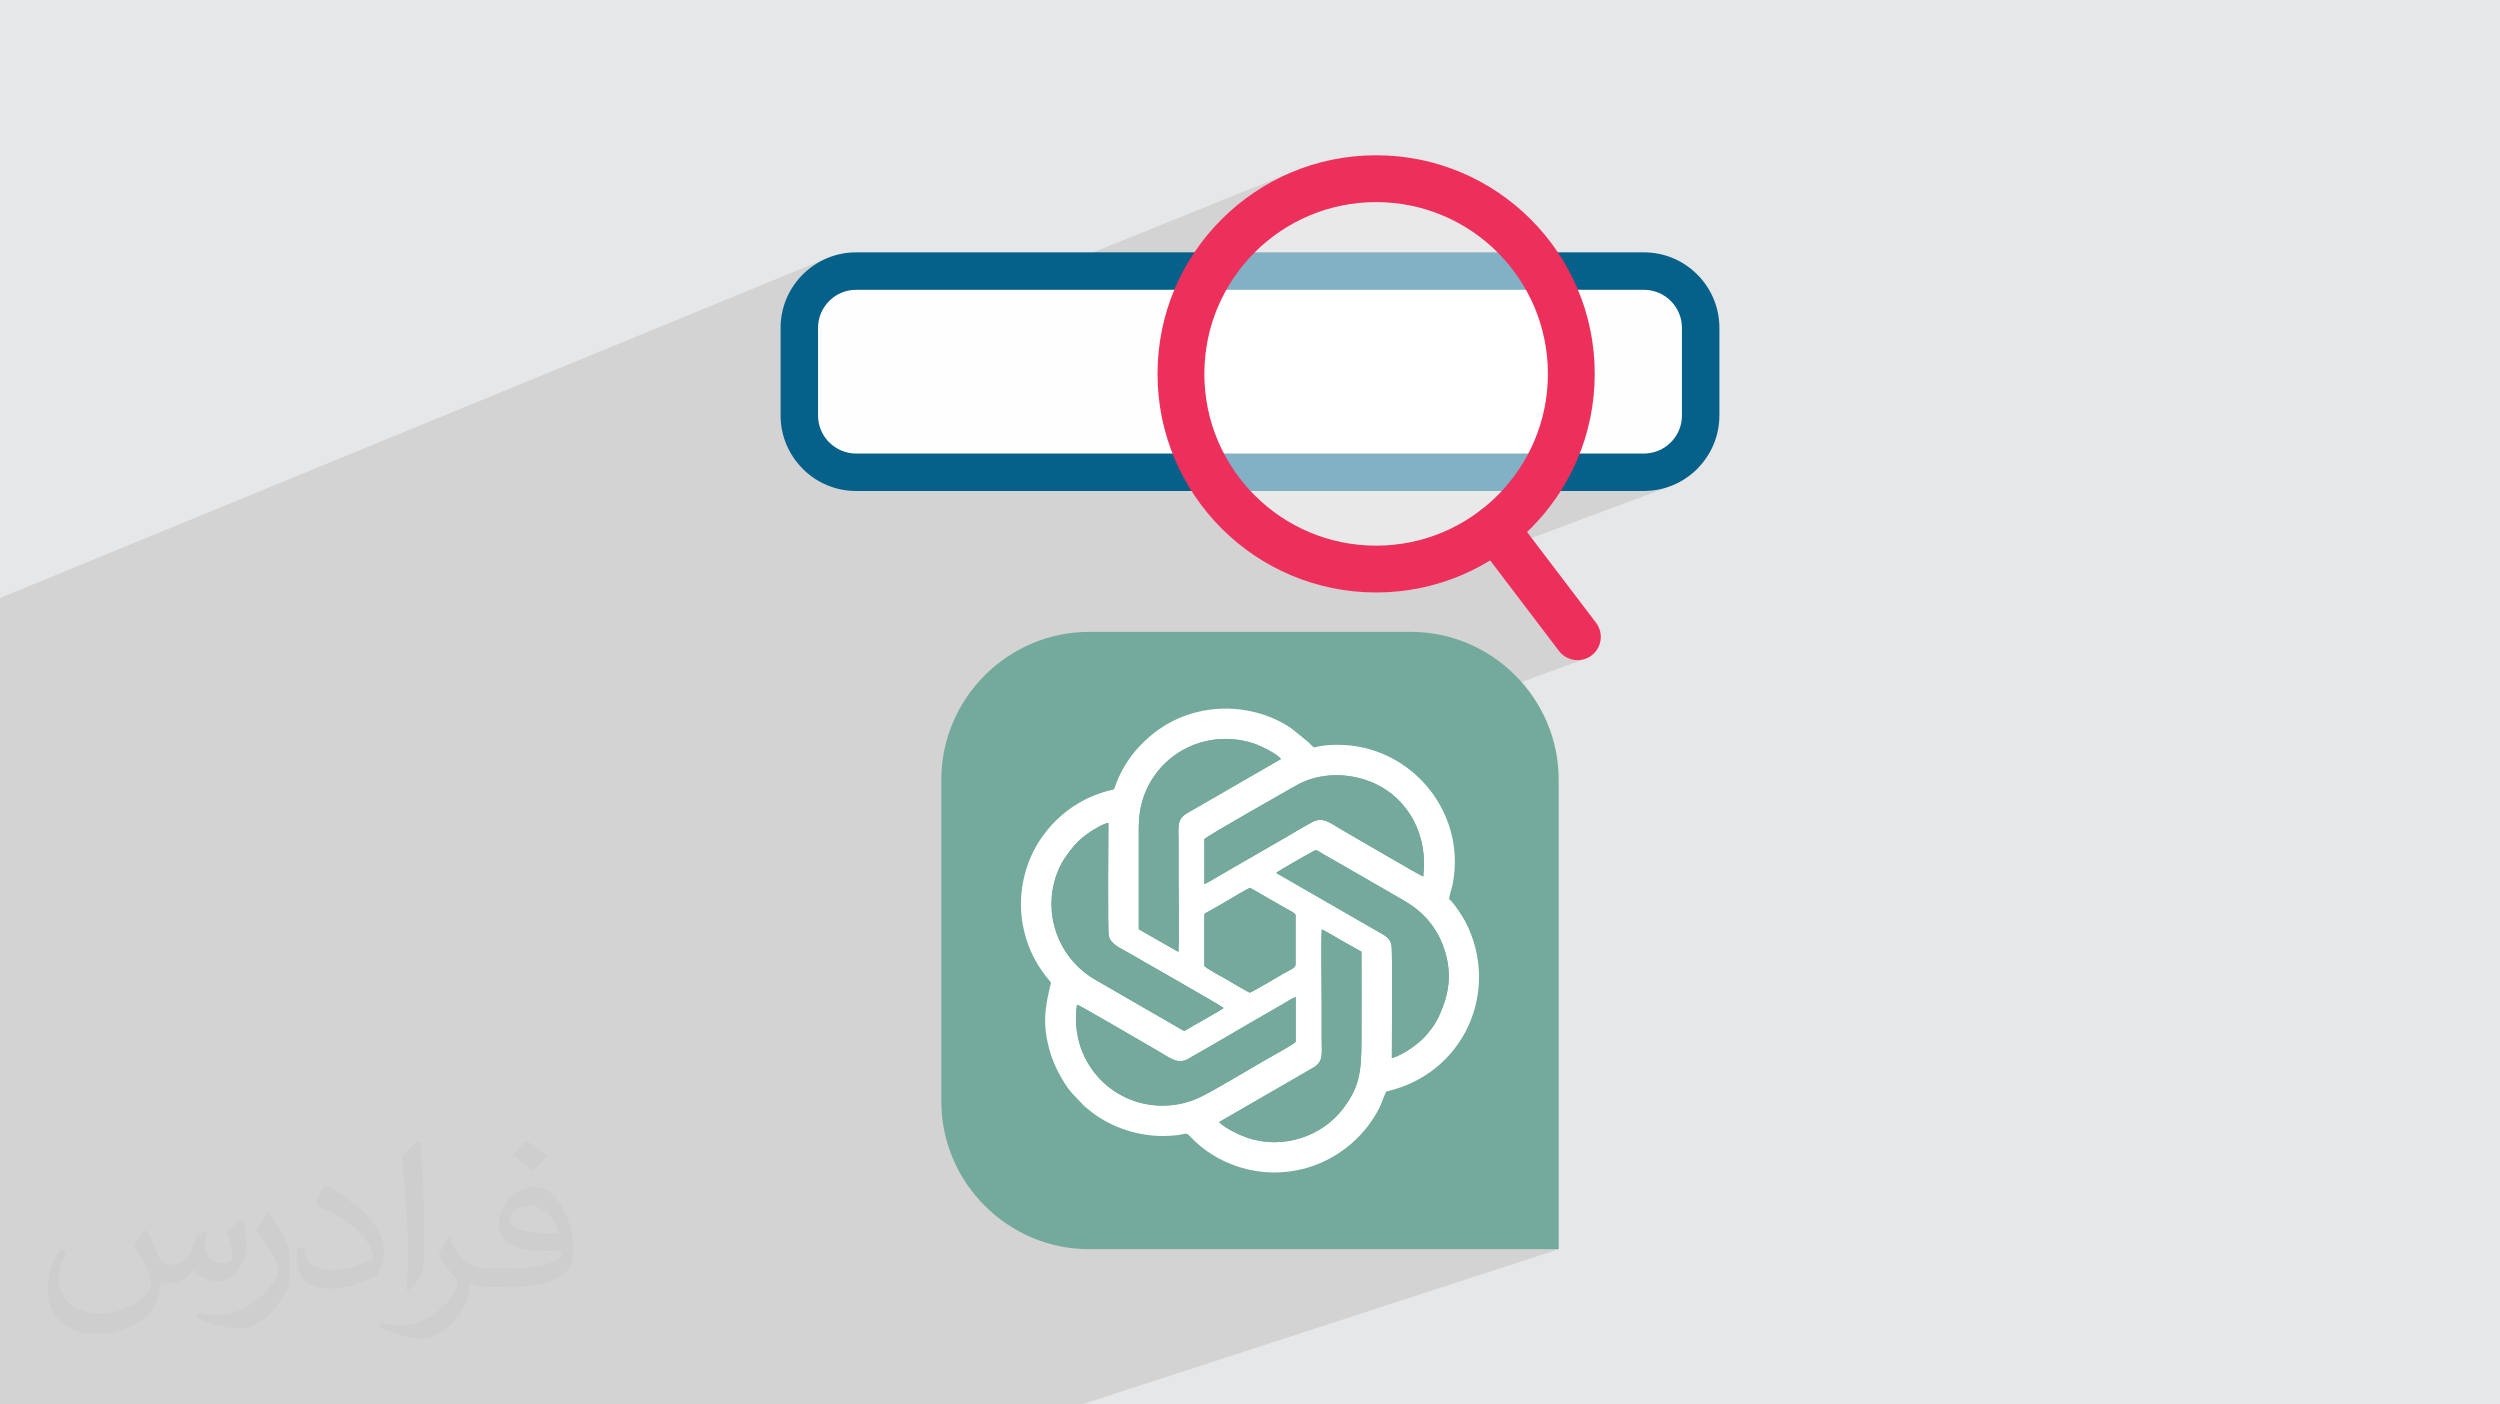 <?xml version="1.0" encoding="UTF-8"?>
<!DOCTYPE svg PUBLIC "-//W3C//DTD SVG 1.0//EN" "http://www.w3.org/TR/2001/REC-SVG-20010904/DTD/svg10.dtd">
<!-- Creator: CorelDRAW -->
<svg xmlns="http://www.w3.org/2000/svg" xml:space="preserve" width="94.192mm" height="52.917mm" version="1.0" style="shape-rendering:geometricPrecision; text-rendering:geometricPrecision; image-rendering:optimizeQuality; fill-rule:evenodd; clip-rule:evenodd"
viewBox="0 0 9404.92 5283.66"
 xmlns:xlink="http://www.w3.org/1999/xlink"
 xmlns:xodm="http://www.corel.com/coreldraw/odm/2003">
 <defs>
  <style type="text/css">
   <![CDATA[
    .fil6 {fill:#FEFEFE}
    .fil5 {fill:#74A99C}
    .fil3 {fill:#74AA9C}
    .fil4 {fill:white}
    .fil7 {fill:#05608A;fill-rule:nonzero}
    .fil11 {fill:#EC305B;fill-rule:nonzero}
    .fil2 {fill:#373435;fill-opacity:0.031}
    .fil1 {fill:#2B2A29;fill-opacity:0.102}
    .fil8 {fill:white;fill-opacity:0.502}
    .fil9 {fill:#EC305B;fill-rule:nonzero;fill-opacity:0.502}
    .fil0 {fill:#E6E7E8}
    .fil10 {fill:#EC305B;fill-rule:nonzero}
   ]]>
  </style>
 </defs>
 <g id="Layer_x0020_1">
  <polygon class="fil0" points="-0,0 9404.92,0 9404.92,5283.66 -0,5283.66 "/>
  <polygon class="fil1" points="-0,2674.84 -0,2609.91 -0,2483.42 -0,2429.28 -0,2404.46 -0,2392.99 -0,2321.3 -0,2272.06 -0,2249.53 3110.1,971.71 3097.54,977.41 3085.31,983.69 3073.43,990.54 3061.9,997.94 3050.78,1005.87 3040.06,1014.3 3029.75,1023.23 3019.89,1032.64 3010.48,1042.5 3001.56,1052.81 2993.12,1063.53 2985.19,1074.65 2977.79,1086.18 2970.94,1098.06 2966.55,1106.61 3137.52,1036.61 3157.09,1029.42 3177.5,1024.14 3198.62,1020.89 3220.34,1019.79 3937.85,1019.79 4875.45,641.18 4856.89,648.76 4838.55,656.79 4820.46,665.23 4802.61,674.1 4785.01,683.4 4767.65,693.09 4750.57,703.2 4733.74,713.69 4717.2,724.58 4700.93,735.86 4684.96,747.51 4669.27,759.54 4653.89,771.92 4638.82,784.67 4624.05,797.77 4609.61,811.22 4595.49,825 4581.71,839.12 4573.28,848.18 4904.49,714.94 4921.47,708.49 4938.64,702.45 4956.01,696.81 4973.54,691.58 4991.26,686.79 5009.16,682.43 5027.22,678.49 5045.44,675 5063.81,671.96 5082.34,669.37 5101.01,667.23 5119.81,665.56 5138.74,664.36 5157.8,663.64 5176.98,663.4 5196.16,663.64 5215.22,664.36 5234.16,665.56 5252.96,667.23 5271.63,669.37 5290.15,671.96 5308.52,675 5326.75,678.49 5344.81,682.43 5362.7,686.79 5380.42,691.58 5397.96,696.81 5415.32,702.45 5432.5,708.49 5449.47,714.94 5466.23,721.8 5482.8,729.05 5499.15,736.67 5515.29,744.69 5531.2,753.09 5546.87,761.85 5562.32,770.98 5577.52,780.47 5592.46,790.3 5607.16,800.5 5621.6,811.02 5635.77,821.89 5649.67,833.08 5663.3,844.6 5676.64,856.43 5689.69,868.59 5702.44,881.04 5714.89,893.79 5727.04,906.84 5738.87,920.18 5750.39,933.81 5761.59,947.71 5772.45,961.87 5782.97,976.31 5793.17,991.01 5803,1005.96 5811.63,1019.79 6184.58,1019.79 6206.3,1020.89 6227.42,1024.14 6247.83,1029.42 6267.4,1036.61 6286.03,1045.63 6303.63,1056.34 6320.06,1068.65 6335.23,1082.44 6349.02,1097.61 6361.33,1114.04 6372.04,1131.63 6381.05,1150.27 6388.25,1169.84 6393.53,1190.24 6396.78,1211.37 6397.88,1233.09 6397.88,1563.27 6396.78,1585 6393.53,1606.12 6388.25,1626.52 6381.05,1646.1 6372.04,1664.73 6361.33,1682.32 6349.02,1698.75 6335.23,1713.92 6320.06,1727.71 6303.63,1740.02 6286.03,1750.74 6267.4,1759.75 6034.31,1847.03 6184.58,1847.03 6199.13,1846.66 6213.5,1845.57 6227.67,1843.75 6241.62,1841.24 6255.32,1838.07 6268.77,1834.22 6281.94,1829.75 5590.27,2087.86 5864.7,2448.89 5870.47,2455.76 5876.79,2461.89 5883.59,2467.27 5890.8,2471.91 5898.38,2475.78 5906.24,2478.89 5914.34,2481.21 5922.61,2482.75 5930.99,2483.5 5939.42,2483.44 5947.83,2482.57 5956.16,2480.88 5964.36,2478.37 5070.18,2803.74 5082.05,2804.73 5107.53,2808.4 5132.5,2813.49 5156.92,2819.97 5180.74,2827.8 5203.93,2836.92 5226.45,2847.27 5248.24,2858.84 5269.28,2871.55 5289.53,2885.38 5308.95,2900.27 5327.48,2916.17 5345.11,2933.03 5361.78,2950.81 5377.45,2969.47 5392.09,2988.95 5405.64,3009.22 5418.08,3030.22 5429.37,3051.91 5439.46,3074.24 5448.3,3097.15 5455.88,3120.63 5462.13,3144.59 5467.02,3169.01 5470.53,3193.83 5472.58,3219.02 5473.16,3244.52 5472.23,3270.29 5469.73,3296.27 5465.64,3322.43 5464.05,3329.87 5462.11,3337.58 5459.96,3345.45 5457.77,3353.33 5455.66,3361.11 5453.78,3368.67 5452.31,3375.88 5451.36,3382.6 5457.27,3387.31 5464.95,3395.84 5473.75,3407.12 5483.07,3420.11 5492.28,3433.74 5500.74,3446.95 5507.86,3458.7 5512.99,3467.93 5524.74,3492.33 5534.9,3517 5543.52,3541.88 5550.6,3566.92 5556.17,3592.06 5560.24,3617.24 5562.86,3642.43 5564.03,3667.54 5563.77,3692.53 5562.12,3717.34 5559.07,3741.92 5554.68,3766.23 5548.95,3790.18 5541.9,3813.74 5533.56,3836.84 5523.96,3859.43 5513.09,3881.45 5501,3902.86 5487.71,3923.59 5473.23,3943.58 5457.59,3962.79 5440.8,3981.15 5422.9,3998.62 5403.9,4015.13 5383.83,4030.63 5362.7,4045.07 5340.53,4058.38 5317.36,4070.51 5293.21,4081.41 5268.07,4091.03 5213.44,4109.59 5208.39,4120.59 5203.65,4132.15 5199.96,4141.97 5196.47,4151.18 5192.36,4160.9 5186.82,4172.25 5179,4186.38 5168.08,4204.39 5157.08,4221.04 5145.29,4237.17 5132.72,4252.76 5119.44,4267.79 5105.46,4282.22 5090.82,4296.02 5075.59,4309.17 5059.76,4321.63 5043.4,4333.39 5026.54,4344.4 5009.22,4354.65 4991.47,4364.09 4973.33,4372.71 4954.85,4380.48 4936.05,4387.36 4023.46,4694.4 4040.98,4696.65 4069.14,4698.81 4097.67,4699.54 5863.7,4699.54 4069.11,5283.66 2358.75,5283.66 2272.12,5283.66 1978.05,5283.66 1933.57,5283.66 1757.61,5283.66 1749.62,5283.66 1738.77,5283.66 1738.74,5283.66 1494.14,5283.66 1475,5283.66 1474.98,5283.66 1424.87,5283.66 1424.86,5283.66 1424.07,5283.66 1424.06,5283.66 1247.04,5283.66 1247.02,5283.66 1156.92,5283.66 1103.95,5283.66 987.63,5283.66 987.6,5283.66 721.15,5283.66 718.22,5283.66 617.59,5283.66 617.57,5283.66 499.94,5283.66 471.33,5283.66 422.78,5283.66 422.77,5283.66 408.37,5283.66 408.36,5283.66 314.51,5283.66 289.97,5283.66 278.02,5283.66 269.42,5283.66 269.17,5283.66 158.89,5283.66 158.88,5283.66 61.61,5283.66 37.88,5283.66 -0,5283.66 -0,5247.24 -0,5247.15 -0,5230.24 -0,5209.26 -0,5188.98 -0,5150.63 -0,5146.19 -0,5055.27 -0,5049.19 -0,5046.94 -0,5033.94 -0,5023.21 -0,5017.54 -0,4998.19 -0,4969.2 -0,4968.43 -0,4968.42 -0,4947.98 -0,4947.97 -0,4931.5 -0,4931.49 -0,4867 -0,4866.99 -0,4792.82 -0,4792.81 -0,4757.57 -0,4757.56 -0,4722.25 -0,4718.28 -0,4718.27 -0,4716.88 -0,4651.61 -0,4648.63 -0,4625.5 -0,4624.46 -0,4614.65 -0,4614.64 -0,4589.67 -0,4586.9 -0,4581.48 -0,4581.47 -0,4521.02 -0,4506.16 -0,4503.4 -0,4501.96 -0,4453.46 -0,4344.19 -0,4341.75 -0,4249.72 -0,4212.25 -0,4173.97 -0,4161.96 -0,4156.99 -0,4135.8 -0,4127.29 -0,4120.2 -0,4118.79 -0,4106.79 -0,4074 -0,4071.38 -0,4042.24 -0,4039.81 -0,4031.3 -0,4027.81 -0,4027.66 -0,4015.17 -0,4011.66 -0,4002.04 -0,3890.55 -0,3741.78 -0,3702.96 -0,3673.69 -0,3671.29 -0,3184.99 -0,3156.37 -0,3126.06 -0,3121.28 -0,3115.53 -0,2982.98 -0,2962.33 -0,2962.08 -0,2905.78 -0,2905.71 -0,2834.72 -0,2794.83 -0,2783.13 -0,2762.87 -0,2741.51 -0,2740.63 -0,2705.23 -0,2696.66 -0,2687.9 "/>
  <path class="fil2" d="M548.54 4627.69c17.95,27.21 29.6,53.36 40.96,82.43 8.45,16.91 12.93,48.09 52.57,48.09 11.61,0 28.28,-3.42 43.06,-11.61 16.63,-8.73 29.32,-21.94 35.94,-42l15.85 -53.36 38.57 -19.02 2.64 2.64c-5.27,20.09 -6.59,39.36 -6.59,54.43 0,44.63 38.57,61.56 69.22,61.56 17.95,0 34.09,-8.73 34.09,-25.11 0,-21.13 -8.98,-57.06 -20.62,-89.29 17.95,-17.95 35.94,-35.94 56.53,-50.47l3.17 1.6c8.98,38.04 14,75.56 14,100.66 0,24.57 -10.83,51.79 -19.81,69.49 -18.49,34.87 -51.25,62.62 -90.87,62.62 -30.1,0 -63.65,-15.07 -86.66,-43.06l-1.32 0c-21.66,26.96 -55.22,51.25 -108.86,51.25l-16.63 0c-2.64,35.41 -10.29,60.49 -21.94,82.95 -31.95,62.34 -126.81,106.47 -216.1,106.47 -124.17,0 -186.51,-71.59 -186.51,-166.96 0,-58.91 19.27,-113.6 48.88,-152.42l24.29 10.04c-18.49,35.41 -30.91,68.68 -30.91,101.45 0,89.29 72.66,131.83 156.4,131.83 77.68,0 173.83,-49.41 191.28,-106.72 -6.59,-62.62 -30.1,-91.93 -66.04,-148.99 10.83,-19.02 24.83,-38.04 42.28,-58.38l3.17 0 0 0 0 0 -0.02 -0.09zm1432.13 -336.04c26.15,16.39 51.79,35.66 76.87,57.85 -14,19.81 -31.45,37.79 -53.11,53.64 -25.11,-20.34 -50.19,-37.79 -75.84,-56.27 17.42,-19.55 34.62,-38.29 52.04,-55.22l0 0 0 0 0 0 0 0 0 0 0.03 0zm13.47 244.11c-42.28,0 -76.87,27.75 -76.87,48.34 0,44.13 84.53,57.85 185.72,57.31 -12.68,-51.79 -57.06,-105.68 -108.86,-105.68l0.01 0.03zm-94.86 236.19c54.96,0 103.04,-1.6 139.74,-10.83 40.96,-10.29 75.56,-30.91 75.56,-45.17 0,-3.7 0,-8.19 -1.32,-11.89 -22.98,2.11 -49.41,2.11 -72.38,2.11 -74.49,0 -131.55,-16.91 -154.02,-58.66 -5.55,-11.61 -9.51,-24.57 -9.51,-39.36 0,-40.43 17.42,-79.79 48.09,-107 25.61,-22.45 53.89,-36.44 82.67,-36.44 52.04,0 93.51,41.75 122.57,107.54 15.85,35.94 26.68,77.4 26.68,129.72 0,34.87 -9.51,64.19 -31.17,85.85 -40.43,39.11 -114.92,53.89 -229.04,53.89l-51.79 0 0 0 -13.47 0c-28.28,0 -48.62,-5.02 -64.72,-17.42l-2.64 0c0.79,6.59 1.32,12.93 1.32,19.02 0,25.61 -8.45,58.38 -25.61,84.53 -50.72,75.3 -105.68,108.04 -153.24,108.04 -48.09,0 -107,-18.49 -160.11,-42.54l9.51 -18.49c17.17,7.13 40.96,11.89 73.7,11.89 85.85,0 198.66,-82.43 212.66,-163 -3.17,-6.59 -8.98,-15.32 -17.17,-24.57 -25.11,-29.85 -40.96,-54.68 -55.75,-80.83 12.68,-25.11 24.29,-45.17 35.13,-63.4l4.49 -0.53c36.72,74.77 69.99,117.55 144.23,117.55l11.61 0 0 0 53.89 0 0 0 0 0 0 0 0 0 0 0 0.09 0.01zm-371.98 79c6.34,-34.34 6.87,-72.91 6.87,-108.86l0 -53.36c0,-99.6 -12.68,-244.36 -22.98,-338.68 17.95,-19.27 43.06,-42 62.87,-57.31l5.81 1.6c13.47,118.62 16.63,256 16.63,383.06 0,33.3 -1.32,65.79 -4.49,89.55 -1.85,30.1 -19.27,52.83 -56.53,87.7l-8.19 -3.7zm-382.8 -157.19c1.85,46.77 24.83,83.49 105.15,83.49 49.93,0 92.19,-12.93 138.96,-35.13 8.45,-3.7 12.93,-8.73 12.93,-12.93 0,-29.32 -22.45,-68.15 -60.23,-103.55 -36.72,-33.3 -85.34,-62.62 -130.76,-82.18 -15.6,-6.59 -20.62,-13.47 -20.62,-20.09 0,-13.47 17.95,-41.75 32.77,-62.09l5.02 -0.53c52.04,27.21 110.17,67.64 153.24,112.53 39.11,41.47 63.4,83.49 63.4,129.19 0,33.81 -10.29,65.51 -26.96,95.11 -57.06,28.79 -117.83,50.72 -178.06,50.72 -73.17,0 -123.1,-34.34 -123.1,-114.92 0,-8.73 0,-22.19 3.17,-39.64l25.11 0 0 0 0 0 0 0 0 0 0 0 -0.02 0zm-132.37 -132.9l45.45 73.45c16.63,27.21 32.23,56.81 32.23,103.55l0 59.7c0,48.34 -30.91,100.13 -80.83,151.38 -39.11,34.62 -73.7,49.41 -105.68,49.41 -47.55,0 -101.98,-14.79 -164.85,-41.75l7.13 -18.49c19.81,5.27 42.79,9.77 71.06,9.77 90.36,-0.53 182.8,-66.57 225.08,-147.15 5.02,-9.26 6.87,-17.95 6.87,-24.04 0,-9.26 -5.02,-19.55 -8.98,-28.79 -22.98,-43.31 -48.62,-82.95 -76.87,-119.68 14.79,-23.25 29.6,-45.7 45.7,-67.9l3.7 0.53 0 0 0 0 0 0 0 0 0 0 -0.02 0.01z"/>
  <g id="_2312210651648">
   <g>
    <path class="fil3" d="M4097.67 2377.04l1209.57 0c306.06,0 556.47,250.41 556.47,556.46l0 1766.04 -1766.04 0c-306.06,0 -556.46,-250.41 -556.46,-556.46l0 -1209.58c0,-306.05 250.4,-556.46 556.46,-556.46z"/>
    <path class="fil4" d="M4939.71 4016.88c40.46,-22.67 32.33,-54.44 32.33,-106.9 0,-46.11 0,-92.23 0.03,-138.34 0.02,-58.68 -2.84,-230.61 0.41,-275.44 23.7,11.45 50.29,28.1 73.75,41.67l75.57 42.42c0.66,110.59 0.03,221.37 0.03,331.98 0,123.56 -8.67,179.4 -71.18,260.83 -77.11,100.43 -223.38,153.07 -358.71,106.92 -27.78,-9.48 -78.32,-33.64 -100.46,-53.9 -4.45,-4.1 -1.83,-0.8 -4.5,-5.38l352.74 -203.84zm-888.09 -237.39c8.52,0.56 260.83,149.3 304.5,174.02 42.51,24.04 73.42,52.59 112.88,30.29 118.56,-67.08 234.59,-137.03 353.39,-204.46 15.42,-8.75 36.35,-23.02 52.02,-28.92l0 168.62c-1.72,6.75 -103.84,62.46 -116.79,69.96 -58.79,34.08 -179.39,106.68 -233.56,133.91 -45.61,22.93 -92.92,36.39 -151.62,36.39 -195.11,0 -351.54,-171.24 -320.82,-379.82zm479.06 -336.72c0,-7.06 2.87,-6.4 8.89,-9.79 4.61,-2.59 7.6,-4.26 11.53,-6.56l64.86 -37.26c11.1,-6.57 81.92,-49.4 87.12,-48.95l130.28 74.8c12.26,7.26 40.57,19.58 40.57,27.76l0 185.98c0,13.07 -24.92,21.78 -42.79,32.31 -19,11.23 -124.17,73.37 -129.48,73.05 -4.69,-0.28 -75.49,-42.62 -86.35,-48.85 -7.04,-4.03 -83.03,-44.99 -84.63,-51.99l0 -190.5zm72.56 349.28c-14.87,11.72 -110.33,63.85 -137.1,80.18 -8.94,5.45 -8.71,7.48 -17.83,2.93l-326.44 -188.63c-123.74,-69.75 -192.63,-217.02 -156.9,-363.24 14.87,-60.88 39.27,-97.58 75.87,-141.79 13.46,-16.27 38.12,-37.47 58.36,-50.56 14.09,-9.12 51.85,-33.42 70.56,-35 0,40.73 -3.07,401.06 1.38,423.47 6.79,34.2 46.36,48.39 75.14,65.41 36.36,21.53 351.84,200.56 356.97,207.24zm197.76 -507.94c9.38,-9.54 116.26,-68.36 137.22,-80.79 16.19,-9.61 19.73,-1.91 35.74,7.58 11.66,6.9 23.57,13.41 34.78,19.73l274.82 158.34c66.52,38.77 119.8,95.19 147.89,176.45 33.43,96.76 20.7,176.82 -22.2,265.47 -13.03,26.97 -27.44,43.33 -43.56,63.08 -20.53,25.14 -82.62,73.75 -129.57,86.36 -0.58,-45.22 3.12,-402.08 -1.47,-424.59 -4.27,-20.89 -15.66,-30.48 -30.64,-39.61l-403 -232.03zm-270.21 -127.12c6.07,-10.54 318.98,-186.78 345.1,-201.91 88,-50.97 203.33,-49.44 294.12,-8.25 126.97,57.61 203.63,193.21 184.07,350.62 -13.48,-4.56 -277.11,-159.46 -305.06,-175.17 -44.01,-24.77 -70.88,-51.98 -112.56,-29.51 -34.09,18.38 -68.6,39.17 -102.09,58.93l-201.5 116.08c-16.33,9.57 -90.77,54.13 -102.09,58.13l0 -168.92zm-246.82 338.83c0,-110.67 0,-221.34 0,-332.03 0,-56.01 -1.77,-99.91 13.73,-151.77 51.69,-173.08 234.32,-272.88 415.56,-216.26 22.3,6.96 89.19,37.81 105.7,59.58l-352.14 203.27c-41.08,23.68 -33.15,52.04 -33.15,107.46 0,46.11 0,92.23 0,138.35 0,66.01 2.92,221.63 -0.56,276.72l-149.14 -85.32zm1167.37 -113.22c1.68,-17.17 10.65,-40.82 14.28,-60.17 52.36,-279.79 -175.07,-537.99 -462.72,-519.61 -79.96,5.08 -45.89,22.04 -82.6,-12.23l-61.39 -49.74c-99.46,-69.22 -235.68,-92.55 -356.55,-61.78 -94.63,24.1 -168.8,73.99 -229.83,144.47 -27.03,31.2 -54.8,76.58 -70.19,115.71 -15.67,39.79 -4.04,27.56 -37.84,36.96 -26.22,7.3 -57.57,18.9 -80.55,30.67 -66.27,33.98 -117.94,78.56 -161.16,138.19 -71.4,98.55 -99.89,231.29 -70.66,355.41 15.91,67.64 44.05,123.36 85.1,175.65 6.45,8.23 10.8,11.94 16.62,20.64 -23.2,95.14 -33.06,154.17 -4.94,255.7 10.68,38.56 26.59,72.33 44.4,103.03 32.51,56.03 47.35,63.72 82.01,101.67 6.26,6.88 11.56,10.15 19.45,16.83 70.8,59.89 170.37,96.51 266.31,99.43 23.38,0.71 46.98,-0.54 69.84,-3.43 34.67,-4.38 29.95,-12.12 50.47,9.55 89.27,94.32 254.03,165.78 435.57,113.77 102.38,-29.35 194.68,-98.87 251.1,-188.93 33.99,-54.23 26.08,-54.94 46.93,-98.23 292.82,-65.61 431.72,-379.61 297.99,-638.23 -10.49,-20.3 -48.77,-78.78 -61.64,-85.33z"/>
    <path class="fil5" d="M4603.25 3792.05c-5.12,-6.68 -320.59,-185.71 -356.97,-207.24 -28.77,-17.02 -68.34,-31.21 -75.13,-65.41 -4.45,-22.41 -1.38,-382.74 -1.38,-423.47 -18.71,1.58 -56.47,25.88 -70.57,35 -20.24,13.09 -44.9,34.3 -58.36,50.56 -36.59,44.2 -60.99,80.91 -75.86,141.79 -35.73,146.22 33.16,293.49 156.9,363.24l326.44 188.63c9.13,4.55 8.9,2.53 17.83,-2.93 26.77,-16.33 122.23,-68.46 137.09,-80.18z"/>
    <path class="fil5" d="M4283.98 3495.82l149.14 85.31c3.47,-55.09 0.56,-210.71 0.56,-276.71 0,-46.13 0,-92.25 0,-138.36 0,-55.42 -7.93,-83.76 33.15,-107.46l352.14 -203.27c-16.51,-21.77 -83.4,-52.61 -105.7,-59.58 -181.25,-56.61 -363.87,43.19 -415.56,216.26 -15.5,51.86 -13.73,95.78 -13.73,151.78 0,110.67 0,221.34 0,332.03z"/>
    <path class="fil5" d="M4586.98 4220.71c2.68,4.59 0.05,1.28 4.5,5.39 22.14,20.26 72.68,44.41 100.46,53.89 135.33,46.15 281.59,-6.48 358.71,-106.91 62.52,-81.43 71.18,-137.27 71.18,-260.84 0,-110.6 0.63,-221.38 -0.03,-331.98l-75.57 -42.42c-23.45,-13.57 -50.04,-30.21 -73.75,-41.66 -3.25,44.82 -0.39,216.75 -0.41,275.43 -0.03,46.12 -0.03,92.23 -0.03,138.34 0,52.47 8.13,84.23 -32.33,106.9l-352.74 203.84z"/>
    <path class="fil5" d="M4801.02 3284.11l403 232.03c14.99,9.13 26.36,18.72 30.63,39.61 4.58,22.51 0.89,379.37 1.48,424.59 46.95,-12.61 109.04,-61.22 129.57,-86.36 16.13,-19.75 30.53,-36.12 43.56,-63.08 42.89,-88.65 55.63,-168.7 22.19,-265.47 -28.08,-81.27 -81.37,-137.68 -147.89,-176.45l-274.81 -158.34c-11.21,-6.32 -23.12,-12.83 -34.78,-19.73 -16.02,-9.49 -19.55,-17.18 -35.74,-7.58 -20.96,12.43 -127.86,71.25 -137.22,80.79z"/>
    <path class="fil5" d="M4530.8 3156.98l0 168.92c11.31,-4 85.76,-48.57 102.09,-58.13l201.5 -116.07c33.49,-19.77 68,-40.55 102.09,-58.94 41.68,-22.47 68.55,4.73 112.56,29.51 27.95,15.73 291.58,170.62 305.06,175.18 19.56,-157.42 -57.1,-293.01 -184.07,-350.63 -90.79,-41.19 -206.13,-42.73 -294.12,8.26 -26.12,15.14 -339.04,191.37 -345.1,201.9z"/>
    <path class="fil5" d="M4051.63 3779.49c-30.71,208.58 125.71,379.82 320.82,379.82 58.7,0 106.01,-13.47 151.62,-36.39 54.17,-27.23 174.77,-99.83 233.56,-133.91 12.95,-7.51 115.08,-63.21 116.79,-69.96l0 -168.62c-15.67,5.9 -36.6,20.17 -52.02,28.92 -118.8,67.43 -234.83,137.38 -353.39,204.46 -39.46,22.3 -70.37,-6.25 -112.88,-30.29 -43.67,-24.71 -295.98,-173.46 -304.5,-174.02z"/>
    <path class="fil5" d="M4530.69 3442.77l0 190.5c1.6,7 77.59,47.96 84.63,51.99 10.86,6.23 81.66,48.57 86.35,48.85 5.31,0.32 110.48,-61.82 129.48,-73.05 17.86,-10.53 42.79,-19.24 42.79,-32.31l0 -185.98c0,-8.18 -28.31,-20.5 -40.57,-27.76l-130.28 -74.8c-5.2,-0.45 -76.01,42.38 -87.12,48.95l-64.86 37.26c-3.93,2.3 -6.92,3.97 -11.53,6.56 -6.02,3.38 -8.89,2.73 -8.89,9.79z"/>
   </g>
   <g>
    <rect class="fil6" x="3007.04" y="1019.78" width="3390.84" height="756.79" rx="147.29" ry="213.31"/>
    <path class="fil7" d="M3220.34 949.33l2964.23 0c78.09,0 149.06,31.91 200.46,83.3 51.39,51.39 83.3,122.36 83.3,200.46l0 330.18c0,77.91 -31.91,148.77 -83.3,200.19l0 0.27c-51.39,51.39 -122.36,83.3 -200.46,83.3l-2964.23 0c-78.09,0 -149.06,-31.91 -200.46,-83.3l0 -0.27c-51.39,-51.41 -83.3,-122.27 -83.3,-200.19l0 -330.18c0,-78.09 31.91,-149.06 83.3,-200.46 51.39,-51.39 122.36,-83.3 200.46,-83.3zm2964.23 140.91l-2964.23 0c-39.22,0 -74.94,16.1 -100.85,42.01 -25.91,25.91 -42.01,61.63 -42.01,100.85l0 330.18c0,39.33 16.04,75.07 41.88,100.98l0.13 -0.13c25.91,25.91 61.63,42.01 100.85,42.01l2964.23 0c39.22,0 74.94,-16.1 100.85,-42.01l0.13 0.13c25.84,-25.91 41.88,-61.65 41.88,-100.98l0 -330.18c0,-39.22 -16.1,-74.94 -42.01,-100.85 -25.91,-25.91 -61.63,-42.01 -100.85,-42.01z"/>
    <path class="fil8" d="M5176.97 672.2c405.54,0 734.29,328.75 734.29,734.29 0,405.54 -328.75,734.29 -734.29,734.29 -405.54,0 -734.29,-328.75 -734.29,-734.29 0,-405.54 328.75,-734.29 734.29,-734.29z"/>
    <path class="fil9" d="M5176.98 663.4c205.2,0 391,83.18 525.45,217.64 134.46,134.46 217.64,320.26 217.64,525.45 0,205.2 -83.17,390.99 -217.65,525.45 -134.47,134.48 -320.27,217.65 -525.44,217.65 -205.2,0 -390.99,-83.17 -525.45,-217.65 -134.48,-134.47 -217.65,-320.26 -217.65,-525.45 0,-205.2 83.17,-390.99 217.65,-525.45 134.46,-134.46 320.26,-217.64 525.45,-217.64zm512.99 230.1c-131.27,-131.27 -312.66,-212.49 -512.99,-212.49 -200.34,0 -381.72,81.22 -512.99,212.49 -131.29,131.28 -212.5,312.66 -212.5,512.99 0,200.34 81.21,381.71 212.5,512.99 131.28,131.29 312.66,212.5 512.99,212.5 200.33,0 381.7,-81.21 512.98,-212.5 131.29,-131.28 212.5,-312.66 212.5,-512.99 0,-200.34 -81.22,-381.72 -212.49,-512.99z"/>
    <path class="fil10" d="M5176.98 584.14c227.08,0 432.67,92.05 581.49,240.87 148.81,148.81 240.87,354.41 240.87,581.49 0,227.08 -92.06,432.68 -240.88,581.49 -148.8,148.81 -354.41,240.88 -581.48,240.88 -227.08,0 -432.68,-92.06 -581.49,-240.88 -148.81,-148.8 -240.88,-354.41 -240.88,-581.49 0,-227.08 92.06,-432.68 240.88,-581.49 148.81,-148.81 354.41,-240.87 581.49,-240.87zm456.96 365.4c-116.93,-116.93 -278.5,-189.26 -456.96,-189.26 -178.46,0 -340.03,72.33 -456.96,189.26 -116.94,116.93 -189.27,278.5 -189.27,456.96 0,178.46 72.33,340.03 189.27,456.96 116.93,116.94 278.5,189.27 456.96,189.27 178.45,0 340.02,-72.33 456.95,-189.27 116.94,-116.93 189.27,-278.5 189.27,-456.96 0,-178.46 -72.33,-340.03 -189.26,-456.96z"/>
    <path class="fil11" d="M5554.96 2041.42c-29.25,-38.56 -21.7,-93.56 16.86,-122.8 38.56,-29.25 93.56,-21.7 122.8,16.86l309.74 407.47c29.25,38.56 21.7,93.56 -16.86,122.8 -38.56,29.25 -93.56,21.7 -122.8,-16.86l-309.74 -407.47z"/>
   </g>
  </g>
 </g>
</svg>
